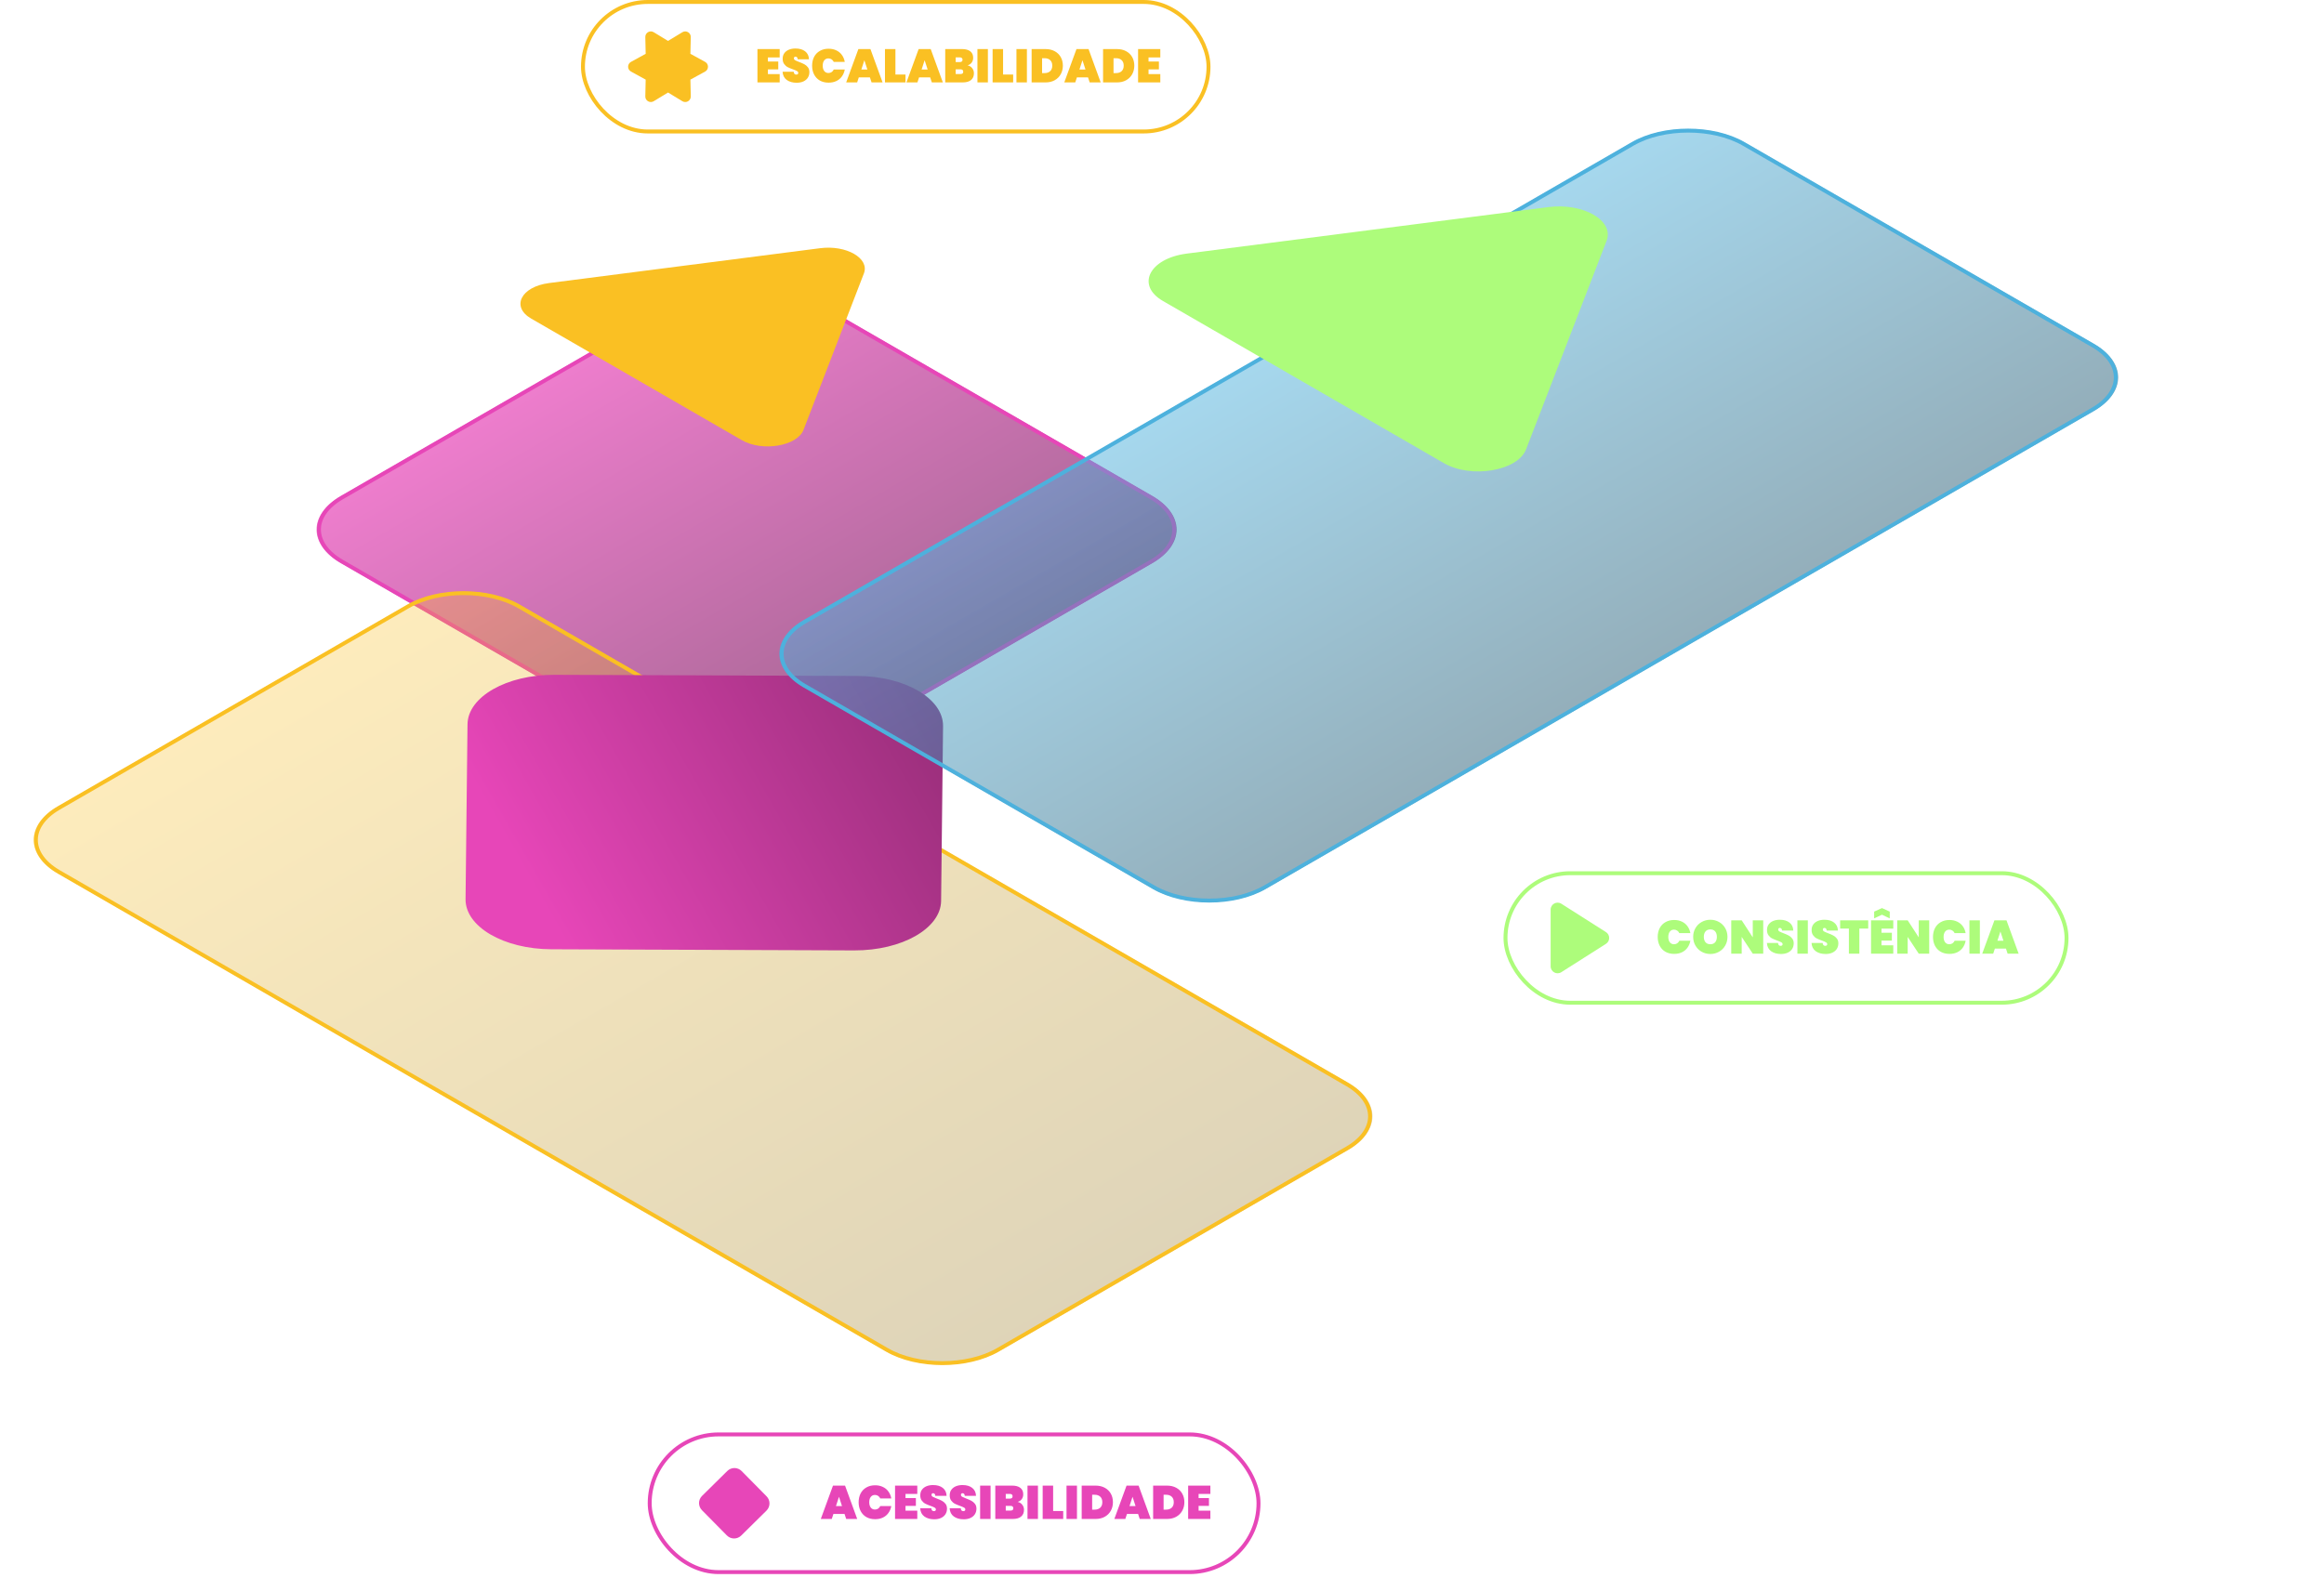 <svg width="592" height="402" viewBox="0 0 592 402" fill="none" xmlns="http://www.w3.org/2000/svg">
<path d="M153.947 384C132.358 345 155.94 291.452 431.957 320.5C612.5 339.5 630 271 532.5 235.5" stroke="white" stroke-dasharray="6 6"/>
<path d="M370.5 240C191.5 210.333 -108.1 140.8 125.5 100C359.1 59.2 354.5 26 323 14.5" stroke="white" stroke-dasharray="6 6"/>
<g filter="url(#filter0_b_10_446)">
<path d="M175.626 75.173L86.668 126.529C78.628 131.17 78.628 138.695 86.668 143.336L175.626 194.692C183.666 199.333 196.7 199.333 204.74 194.692L293.699 143.336C301.738 138.695 301.738 131.17 293.699 126.529L204.74 75.173C196.7 70.532 183.666 70.532 175.626 75.173Z" fill="url(#paint0_linear_10_446)" fill-opacity="0.7"/>
<path d="M87.101 126.779L176.059 75.423C183.86 70.92 196.507 70.92 204.307 75.423L293.266 126.779C301.066 131.282 301.066 138.583 293.266 143.086L204.307 194.442C196.507 198.945 183.86 198.945 176.059 194.442L87.101 143.086C79.3 138.583 79.3 131.282 87.101 126.779Z" stroke="#E746B8"/>
</g>
<g filter="url(#filter1_d_10_446)">
<path d="M135.325 83.186L188.985 114.164C194.188 117.168 203.082 115.674 204.683 111.528L220.067 71.665C221.553 67.819 215.604 64.385 208.937 65.24L139.887 74.121C132.704 75.045 130.116 80.179 135.319 83.183L135.325 83.186Z" fill="#FAC023"/>
</g>
<g filter="url(#filter2_b_10_446)">
<path d="M103.515 154.262L14.557 205.618C6.517 210.259 6.517 217.784 14.557 222.426L225.508 344.208C233.547 348.849 246.582 348.849 254.622 344.208L343.58 292.852C351.62 288.211 351.62 280.686 343.58 276.044L132.629 154.262C124.59 149.621 111.555 149.621 103.515 154.262Z" fill="url(#paint1_linear_10_446)" fill-opacity="0.3"/>
<path d="M14.99 205.868L103.948 154.512C111.749 150.009 124.396 150.009 132.196 154.512L343.147 276.294C350.948 280.798 350.948 288.099 343.147 292.602L254.189 343.958C246.388 348.461 233.741 348.461 225.941 343.958L14.99 222.176C7.189 217.672 7.189 210.371 14.99 205.868Z" stroke="#FAC023"/>
</g>
<g filter="url(#filter3_d_10_446)">
<path d="M119.09 186.558L118.592 231.107C118.513 238.117 128.293 243.836 140.436 243.881L217.602 244.169C229.744 244.214 239.651 238.568 239.73 231.558L240.228 187.01C240.307 180 230.527 174.281 218.384 174.236L141.218 173.948C129.075 173.903 119.168 179.549 119.09 186.558Z" fill="url(#paint2_linear_10_446)"/>
</g>
<g filter="url(#filter4_b_10_446)">
<path d="M415.478 36.404L204.527 158.186C196.487 162.827 196.487 170.352 204.527 174.993L293.485 226.349C301.525 230.99 314.559 230.99 322.599 226.349L533.55 104.567C541.589 99.926 541.589 92.401 533.55 87.759L444.591 36.404C436.552 31.762 423.517 31.762 415.478 36.404Z" fill="url(#paint3_linear_10_446)" fill-opacity="0.5"/>
<path d="M204.96 158.436L415.911 36.654C423.711 32.151 436.358 32.151 444.158 36.654L533.117 88.009C540.917 92.513 540.917 99.814 533.117 104.317L322.166 226.099C314.365 230.602 301.719 230.602 293.918 226.099L204.96 174.743C197.159 170.24 197.159 162.939 204.96 158.436Z" stroke="#4DB1DD"/>
</g>
<g filter="url(#filter5_d_10_446)">
<path d="M296.254 78.703L367.809 120.012C374.748 124.017 386.607 122.025 388.741 116.496L409.257 63.339C411.238 58.211 403.305 53.631 394.415 54.771L302.337 66.614C292.759 67.847 289.308 74.693 296.246 78.698L296.254 78.703Z" fill="#ADFC7B"/>
</g>
<rect x="383.5" y="222.5" width="142.913" height="33" rx="16.5" stroke="#ADFC7B"/>
<path d="M395 231.779V246.222C395 247.623 396.545 248.471 397.727 247.72L409.09 240.498C410.187 239.801 410.187 238.2 409.09 237.502L397.727 230.28C396.545 229.529 395 230.377 395 231.778V231.779Z" fill="#ADFC7B"/>
<path d="M422.273 238.74C422.273 237.9 422.441 237.152 422.777 236.496C423.121 235.84 423.609 235.332 424.241 234.972C424.873 234.604 425.617 234.42 426.473 234.42C427.209 234.42 427.865 234.56 428.441 234.84C429.025 235.112 429.497 235.5 429.857 236.004C430.225 236.508 430.469 237.096 430.589 237.768H427.781C427.653 237.488 427.469 237.272 427.229 237.12C426.997 236.96 426.729 236.88 426.425 236.88C425.977 236.88 425.621 237.048 425.357 237.384C425.101 237.72 424.973 238.172 424.973 238.74C424.973 239.308 425.101 239.76 425.357 240.096C425.621 240.432 425.977 240.6 426.425 240.6C426.729 240.6 426.997 240.524 427.229 240.372C427.469 240.212 427.653 239.992 427.781 239.712H430.589C430.469 240.384 430.225 240.972 429.857 241.476C429.497 241.98 429.025 242.372 428.441 242.652C427.865 242.924 427.209 243.06 426.473 243.06C425.617 243.06 424.873 242.88 424.241 242.52C423.609 242.152 423.121 241.64 422.777 240.984C422.441 240.328 422.273 239.58 422.273 238.74ZM435.688 243.084C434.888 243.084 434.152 242.896 433.48 242.52C432.816 242.144 432.288 241.624 431.896 240.96C431.504 240.296 431.308 239.548 431.308 238.716C431.308 237.884 431.504 237.136 431.896 236.472C432.288 235.808 432.816 235.292 433.48 234.924C434.152 234.548 434.888 234.36 435.688 234.36C436.488 234.36 437.22 234.548 437.884 234.924C438.548 235.292 439.072 235.808 439.456 236.472C439.848 237.136 440.044 237.884 440.044 238.716C440.044 239.548 439.848 240.296 439.456 240.96C439.072 241.624 438.544 242.144 437.872 242.52C437.208 242.896 436.48 243.084 435.688 243.084ZM435.688 240.6C436.216 240.6 436.624 240.432 436.912 240.096C437.2 239.752 437.344 239.292 437.344 238.716C437.344 238.132 437.2 237.672 436.912 237.336C436.624 236.992 436.216 236.82 435.688 236.82C435.152 236.82 434.74 236.992 434.452 237.336C434.164 237.672 434.02 238.132 434.02 238.716C434.02 239.292 434.164 239.752 434.452 240.096C434.74 240.432 435.152 240.6 435.688 240.6ZM449.153 243H446.489L443.669 238.728V243H441.005V234.504H443.669L446.489 238.848V234.504H449.153V243ZM453.68 243.084C452.664 243.084 451.824 242.848 451.16 242.376C450.504 241.896 450.148 241.196 450.092 240.276H452.924C452.964 240.764 453.18 241.008 453.572 241.008C453.716 241.008 453.836 240.976 453.932 240.912C454.036 240.84 454.088 240.732 454.088 240.588C454.088 240.388 453.98 240.228 453.764 240.108C453.548 239.98 453.212 239.836 452.756 239.676C452.212 239.484 451.76 239.296 451.4 239.112C451.048 238.928 450.744 238.66 450.488 238.308C450.232 237.956 450.108 237.504 450.116 236.952C450.116 236.4 450.256 235.932 450.536 235.548C450.824 235.156 451.212 234.86 451.7 234.66C452.196 234.46 452.752 234.36 453.368 234.36C454.408 234.36 455.232 234.6 455.84 235.08C456.456 235.56 456.78 236.236 456.812 237.108H453.944C453.936 236.868 453.876 236.696 453.764 236.592C453.652 236.488 453.516 236.436 453.356 236.436C453.244 236.436 453.152 236.476 453.08 236.556C453.008 236.628 452.972 236.732 452.972 236.868C452.972 237.06 453.076 237.22 453.284 237.348C453.5 237.468 453.84 237.616 454.304 237.792C454.84 237.992 455.28 238.184 455.624 238.368C455.976 238.552 456.28 238.808 456.536 239.136C456.792 239.464 456.92 239.876 456.92 240.372C456.92 240.892 456.792 241.36 456.536 241.776C456.28 242.184 455.908 242.504 455.42 242.736C454.932 242.968 454.352 243.084 453.68 243.084ZM460.52 234.504V243H457.856V234.504H460.52ZM465.048 243.084C464.032 243.084 463.192 242.848 462.528 242.376C461.872 241.896 461.516 241.196 461.46 240.276H464.292C464.332 240.764 464.548 241.008 464.94 241.008C465.084 241.008 465.204 240.976 465.3 240.912C465.404 240.84 465.456 240.732 465.456 240.588C465.456 240.388 465.348 240.228 465.132 240.108C464.916 239.98 464.58 239.836 464.124 239.676C463.58 239.484 463.128 239.296 462.768 239.112C462.416 238.928 462.112 238.66 461.856 238.308C461.6 237.956 461.476 237.504 461.484 236.952C461.484 236.4 461.624 235.932 461.904 235.548C462.192 235.156 462.58 234.86 463.068 234.66C463.564 234.46 464.12 234.36 464.736 234.36C465.776 234.36 466.6 234.6 467.208 235.08C467.824 235.56 468.148 236.236 468.18 237.108H465.312C465.304 236.868 465.244 236.696 465.132 236.592C465.02 236.488 464.884 236.436 464.724 236.436C464.612 236.436 464.52 236.476 464.448 236.556C464.376 236.628 464.34 236.732 464.34 236.868C464.34 237.06 464.444 237.22 464.652 237.348C464.868 237.468 465.208 237.616 465.672 237.792C466.208 237.992 466.648 238.184 466.992 238.368C467.344 238.552 467.648 238.808 467.904 239.136C468.16 239.464 468.288 239.876 468.288 240.372C468.288 240.892 468.16 241.36 467.904 241.776C467.648 242.184 467.276 242.504 466.788 242.736C466.3 242.968 465.72 243.084 465.048 243.084ZM475.896 234.504V236.616H473.64V243H470.976V236.616H468.744V234.504H475.896ZM479.282 236.628V237.672H481.922V239.676H479.282V240.876H482.282V243H476.618V234.504H482.282V236.628H479.282ZM479.402 233.076L477.41 234.012V232.284L479.402 231.384L481.382 232.284V234.012L479.402 233.076ZM491.434 243H488.77L485.95 238.728V243H483.286V234.504H485.95L488.77 238.848V234.504H491.434V243ZM492.398 238.74C492.398 237.9 492.566 237.152 492.902 236.496C493.246 235.84 493.734 235.332 494.366 234.972C494.998 234.604 495.742 234.42 496.598 234.42C497.334 234.42 497.99 234.56 498.566 234.84C499.15 235.112 499.622 235.5 499.982 236.004C500.35 236.508 500.594 237.096 500.714 237.768H497.906C497.778 237.488 497.594 237.272 497.354 237.12C497.122 236.96 496.854 236.88 496.55 236.88C496.102 236.88 495.746 237.048 495.482 237.384C495.226 237.72 495.098 238.172 495.098 238.74C495.098 239.308 495.226 239.76 495.482 240.096C495.746 240.432 496.102 240.6 496.55 240.6C496.854 240.6 497.122 240.524 497.354 240.372C497.594 240.212 497.778 239.992 497.906 239.712H500.714C500.594 240.384 500.35 240.972 499.982 241.476C499.622 241.98 499.15 242.372 498.566 242.652C497.99 242.924 497.334 243.06 496.598 243.06C495.742 243.06 494.998 242.88 494.366 242.52C493.734 242.152 493.246 241.64 492.902 240.984C492.566 240.328 492.398 239.58 492.398 238.74ZM504.337 234.504V243H501.673V234.504H504.337ZM510.988 241.716H508.156L507.736 243H504.94L508.048 234.504H511.12L514.216 243H511.408L510.988 241.716ZM510.34 239.712L509.572 237.348L508.804 239.712H510.34Z" fill="#ADFC7B"/>
<rect x="148.5" y="0.5" width="159.346" height="33" rx="16.5" stroke="#FAC023"/>
<path d="M164.383 24.56L164.478 20.287L160.731 18.233C159.756 17.7 159.756 16.3 160.731 15.767L164.478 13.713L164.383 9.44C164.358 8.33 165.571 7.63 166.521 8.207L170.173 10.426L173.826 8.207C174.775 7.631 175.986 8.33 175.963 9.44L175.869 13.713L179.616 15.767C180.59 16.3 180.59 17.7 179.616 18.233L175.869 20.287L175.963 24.56C175.988 25.671 174.775 26.37 173.826 25.793L170.173 23.574L166.521 25.793C165.571 26.369 164.36 25.671 164.383 24.56Z" fill="#FAC023"/>
<path d="M195.61 14.628V15.672H198.25V17.676H195.61V18.876H198.61V21H192.946V12.504H198.61V14.628H195.61ZM202.938 21.084C201.922 21.084 201.082 20.848 200.418 20.376C199.762 19.896 199.406 19.196 199.35 18.276H202.182C202.222 18.764 202.438 19.008 202.83 19.008C202.974 19.008 203.094 18.976 203.19 18.912C203.294 18.84 203.346 18.732 203.346 18.588C203.346 18.388 203.238 18.228 203.022 18.108C202.806 17.98 202.47 17.836 202.014 17.676C201.47 17.484 201.018 17.296 200.658 17.112C200.306 16.928 200.002 16.66 199.746 16.308C199.49 15.956 199.366 15.504 199.374 14.952C199.374 14.4 199.514 13.932 199.794 13.548C200.082 13.156 200.47 12.86 200.958 12.66C201.454 12.46 202.01 12.36 202.626 12.36C203.666 12.36 204.49 12.6 205.098 13.08C205.714 13.56 206.038 14.236 206.07 15.108H203.202C203.194 14.868 203.134 14.696 203.022 14.592C202.91 14.488 202.774 14.436 202.614 14.436C202.502 14.436 202.41 14.476 202.338 14.556C202.266 14.628 202.23 14.732 202.23 14.868C202.23 15.06 202.334 15.22 202.542 15.348C202.758 15.468 203.098 15.616 203.562 15.792C204.098 15.992 204.538 16.184 204.882 16.368C205.234 16.552 205.538 16.808 205.794 17.136C206.05 17.464 206.178 17.876 206.178 18.372C206.178 18.892 206.05 19.36 205.794 19.776C205.538 20.184 205.166 20.504 204.678 20.736C204.19 20.968 203.61 21.084 202.938 21.084ZM206.874 16.74C206.874 15.9 207.042 15.152 207.378 14.496C207.722 13.84 208.21 13.332 208.842 12.972C209.474 12.604 210.218 12.42 211.074 12.42C211.81 12.42 212.466 12.56 213.042 12.84C213.626 13.112 214.098 13.5 214.458 14.004C214.826 14.508 215.07 15.096 215.19 15.768H212.382C212.254 15.488 212.07 15.272 211.83 15.12C211.598 14.96 211.33 14.88 211.026 14.88C210.578 14.88 210.222 15.048 209.958 15.384C209.702 15.72 209.574 16.172 209.574 16.74C209.574 17.308 209.702 17.76 209.958 18.096C210.222 18.432 210.578 18.6 211.026 18.6C211.33 18.6 211.598 18.524 211.83 18.372C212.07 18.212 212.254 17.992 212.382 17.712H215.19C215.07 18.384 214.826 18.972 214.458 19.476C214.098 19.98 213.626 20.372 213.042 20.652C212.466 20.924 211.81 21.06 211.074 21.06C210.218 21.06 209.474 20.88 208.842 20.52C208.21 20.152 207.722 19.64 207.378 18.984C207.042 18.328 206.874 17.58 206.874 16.74ZM221.597 19.716H218.765L218.345 21H215.549L218.657 12.504H221.729L224.825 21H222.017L221.597 19.716ZM220.949 17.712L220.181 15.348L219.413 17.712H220.949ZM228.095 18.984H230.663V21H225.431V12.504H228.095V18.984ZM236.949 19.716H234.117L233.697 21H230.901L234.009 12.504H237.081L240.177 21H237.369L236.949 19.716ZM236.301 17.712L235.533 15.348L234.765 17.712H236.301ZM246.47 16.644C246.982 16.764 247.378 17.012 247.658 17.388C247.946 17.756 248.09 18.184 248.09 18.672C248.09 19.416 247.842 19.992 247.346 20.4C246.858 20.8 246.154 21 245.234 21H240.782V12.504H245.114C245.978 12.504 246.658 12.692 247.154 13.068C247.65 13.444 247.898 13.992 247.898 14.712C247.898 15.208 247.766 15.628 247.502 15.972C247.246 16.308 246.902 16.532 246.47 16.644ZM243.446 15.816H244.478C244.718 15.816 244.894 15.768 245.006 15.672C245.126 15.576 245.186 15.428 245.186 15.228C245.186 15.02 245.126 14.868 245.006 14.772C244.894 14.668 244.718 14.616 244.478 14.616H243.446V15.816ZM244.658 18.864C244.898 18.864 245.074 18.82 245.186 18.732C245.306 18.636 245.366 18.484 245.366 18.276C245.366 17.868 245.13 17.664 244.658 17.664H243.446V18.864H244.658ZM251.649 12.504V21H248.985V12.504H251.649ZM255.516 18.984H258.084V21H252.852V12.504H255.516V18.984ZM261.587 12.504V21H258.923V12.504H261.587ZM266.33 12.504C267.218 12.504 267.994 12.684 268.658 13.044C269.33 13.404 269.846 13.904 270.206 14.544C270.566 15.184 270.746 15.912 270.746 16.728C270.746 17.536 270.566 18.264 270.206 18.912C269.846 19.56 269.33 20.072 268.658 20.448C267.994 20.816 267.218 21 266.33 21H262.79V12.504H266.33ZM266.09 18.624C266.69 18.624 267.166 18.46 267.518 18.132C267.87 17.804 268.046 17.336 268.046 16.728C268.046 16.12 267.87 15.652 267.518 15.324C267.166 14.996 266.69 14.832 266.09 14.832H265.454V18.624H266.09ZM277.156 19.716H274.324L273.904 21H271.108L274.216 12.504H277.288L280.384 21H277.576L277.156 19.716ZM276.508 17.712L275.74 15.348L274.972 17.712H276.508ZM284.529 12.504C285.417 12.504 286.193 12.684 286.857 13.044C287.529 13.404 288.045 13.904 288.405 14.544C288.765 15.184 288.945 15.912 288.945 16.728C288.945 17.536 288.765 18.264 288.405 18.912C288.045 19.56 287.529 20.072 286.857 20.448C286.193 20.816 285.417 21 284.529 21H280.989V12.504H284.529ZM284.289 18.624C284.889 18.624 285.365 18.46 285.717 18.132C286.069 17.804 286.245 17.336 286.245 16.728C286.245 16.12 286.069 15.652 285.717 15.324C285.365 14.996 284.889 14.832 284.289 14.832H283.653V18.624H284.289ZM292.571 14.628V15.672H295.211V17.676H292.571V18.876H295.571V21H289.907V12.504H295.571V14.628H292.571Z" fill="#FAC023"/>
<rect x="165.5" y="365.5" width="155.084" height="35.084" rx="17.542" stroke="#E746B8"/>
<path d="M185.272 374.811L178.834 381.166C177.821 382.166 177.811 383.798 178.811 384.811L185.166 391.249C186.166 392.262 187.798 392.273 188.811 391.273L195.249 384.917C196.262 383.917 196.273 382.285 195.273 381.272L188.917 374.834C187.917 373.821 186.285 373.811 185.272 374.811Z" fill="#E746B8"/>
<path d="M215.131 385.758H212.299L211.879 387.042H209.083L212.191 378.546H215.263L218.359 387.042H215.551L215.131 385.758ZM214.483 383.754L213.715 381.39L212.947 383.754H214.483ZM218.725 382.782C218.725 381.942 218.893 381.194 219.229 380.538C219.573 379.882 220.061 379.374 220.693 379.014C221.325 378.646 222.069 378.462 222.925 378.462C223.661 378.462 224.317 378.602 224.893 378.882C225.477 379.154 225.949 379.542 226.309 380.046C226.677 380.55 226.921 381.138 227.041 381.81H224.233C224.105 381.53 223.921 381.314 223.681 381.162C223.449 381.002 223.181 380.922 222.877 380.922C222.429 380.922 222.073 381.09 221.809 381.426C221.553 381.762 221.425 382.214 221.425 382.782C221.425 383.35 221.553 383.802 221.809 384.138C222.073 384.474 222.429 384.642 222.877 384.642C223.181 384.642 223.449 384.566 223.681 384.414C223.921 384.254 224.105 384.034 224.233 383.754H227.041C226.921 384.426 226.677 385.014 226.309 385.518C225.949 386.022 225.477 386.414 224.893 386.694C224.317 386.966 223.661 387.102 222.925 387.102C222.069 387.102 221.325 386.922 220.693 386.562C220.061 386.194 219.573 385.682 219.229 385.026C218.893 384.37 218.725 383.622 218.725 382.782ZM230.664 380.67V381.714H233.304V383.718H230.664V384.918H233.664V387.042H228V378.546H233.664V380.67H230.664ZM237.992 387.126C236.976 387.126 236.136 386.89 235.472 386.418C234.816 385.938 234.46 385.238 234.404 384.318H237.236C237.276 384.806 237.492 385.05 237.884 385.05C238.028 385.05 238.148 385.018 238.244 384.954C238.348 384.882 238.4 384.774 238.4 384.63C238.4 384.43 238.292 384.27 238.076 384.15C237.86 384.022 237.524 383.878 237.068 383.718C236.524 383.526 236.072 383.338 235.712 383.154C235.36 382.97 235.056 382.702 234.8 382.35C234.544 381.998 234.42 381.546 234.428 380.994C234.428 380.442 234.568 379.974 234.848 379.59C235.136 379.198 235.524 378.902 236.012 378.702C236.508 378.502 237.064 378.402 237.68 378.402C238.72 378.402 239.544 378.642 240.152 379.122C240.768 379.602 241.092 380.278 241.124 381.15H238.256C238.248 380.91 238.188 380.738 238.076 380.634C237.964 380.53 237.828 380.478 237.668 380.478C237.556 380.478 237.464 380.518 237.392 380.598C237.32 380.67 237.284 380.774 237.284 380.91C237.284 381.102 237.388 381.262 237.596 381.39C237.812 381.51 238.152 381.658 238.616 381.834C239.152 382.034 239.592 382.226 239.936 382.41C240.288 382.594 240.592 382.85 240.848 383.178C241.104 383.506 241.232 383.918 241.232 384.414C241.232 384.934 241.104 385.402 240.848 385.818C240.592 386.226 240.22 386.546 239.732 386.778C239.244 387.01 238.664 387.126 237.992 387.126ZM245.492 387.126C244.476 387.126 243.636 386.89 242.972 386.418C242.316 385.938 241.96 385.238 241.904 384.318H244.736C244.776 384.806 244.992 385.05 245.384 385.05C245.528 385.05 245.648 385.018 245.744 384.954C245.848 384.882 245.9 384.774 245.9 384.63C245.9 384.43 245.792 384.27 245.576 384.15C245.36 384.022 245.024 383.878 244.568 383.718C244.024 383.526 243.572 383.338 243.212 383.154C242.86 382.97 242.556 382.702 242.3 382.35C242.044 381.998 241.92 381.546 241.928 380.994C241.928 380.442 242.068 379.974 242.348 379.59C242.636 379.198 243.024 378.902 243.512 378.702C244.008 378.502 244.564 378.402 245.18 378.402C246.22 378.402 247.044 378.642 247.652 379.122C248.268 379.602 248.592 380.278 248.624 381.15H245.756C245.748 380.91 245.688 380.738 245.576 380.634C245.464 380.53 245.328 380.478 245.168 380.478C245.056 380.478 244.964 380.518 244.892 380.598C244.82 380.67 244.784 380.774 244.784 380.91C244.784 381.102 244.888 381.262 245.096 381.39C245.312 381.51 245.652 381.658 246.116 381.834C246.652 382.034 247.092 382.226 247.436 382.41C247.788 382.594 248.092 382.85 248.348 383.178C248.604 383.506 248.732 383.918 248.732 384.414C248.732 384.934 248.604 385.402 248.348 385.818C248.092 386.226 247.72 386.546 247.232 386.778C246.744 387.01 246.164 387.126 245.492 387.126ZM252.332 378.546V387.042H249.668V378.546H252.332ZM259.223 382.686C259.735 382.806 260.131 383.054 260.411 383.43C260.699 383.798 260.843 384.226 260.843 384.714C260.843 385.458 260.595 386.034 260.099 386.442C259.611 386.842 258.907 387.042 257.987 387.042H253.535V378.546H257.867C258.731 378.546 259.411 378.734 259.907 379.11C260.403 379.486 260.651 380.034 260.651 380.754C260.651 381.25 260.519 381.67 260.255 382.014C259.999 382.35 259.655 382.574 259.223 382.686ZM256.199 381.858H257.231C257.471 381.858 257.647 381.81 257.759 381.714C257.879 381.618 257.939 381.47 257.939 381.27C257.939 381.062 257.879 380.91 257.759 380.814C257.647 380.71 257.471 380.658 257.231 380.658H256.199V381.858ZM257.411 384.906C257.651 384.906 257.827 384.862 257.939 384.774C258.059 384.678 258.119 384.526 258.119 384.318C258.119 383.91 257.883 383.706 257.411 383.706H256.199V384.906H257.411ZM264.402 378.546V387.042H261.738V378.546H264.402ZM268.269 385.026H270.837V387.042H265.605V378.546H268.269V385.026ZM274.34 378.546V387.042H271.676V378.546H274.34ZM279.083 378.546C279.971 378.546 280.747 378.726 281.411 379.086C282.083 379.446 282.599 379.946 282.959 380.586C283.319 381.226 283.499 381.954 283.499 382.77C283.499 383.578 283.319 384.306 282.959 384.954C282.599 385.602 282.083 386.114 281.411 386.49C280.747 386.858 279.971 387.042 279.083 387.042H275.543V378.546H279.083ZM278.843 384.666C279.443 384.666 279.919 384.502 280.271 384.174C280.623 383.846 280.799 383.378 280.799 382.77C280.799 382.162 280.623 381.694 280.271 381.366C279.919 381.038 279.443 380.874 278.843 380.874H278.207V384.666H278.843ZM289.909 385.758H287.077L286.657 387.042H283.861L286.969 378.546H290.041L293.137 387.042H290.329L289.909 385.758ZM289.261 383.754L288.493 381.39L287.725 383.754H289.261ZM297.282 378.546C298.17 378.546 298.946 378.726 299.61 379.086C300.282 379.446 300.798 379.946 301.158 380.586C301.518 381.226 301.698 381.954 301.698 382.77C301.698 383.578 301.518 384.306 301.158 384.954C300.798 385.602 300.282 386.114 299.61 386.49C298.946 386.858 298.17 387.042 297.282 387.042H293.742V378.546H297.282ZM297.042 384.666C297.642 384.666 298.118 384.502 298.47 384.174C298.822 383.846 298.998 383.378 298.998 382.77C298.998 382.162 298.822 381.694 298.47 381.366C298.118 381.038 297.642 380.874 297.042 380.874H296.406V384.666H297.042ZM305.324 380.67V381.714H307.964V383.718H305.324V384.918H308.324V387.042H302.66V378.546H308.324V380.67H305.324Z" fill="#E746B8"/>
<defs>
<filter id="filter0_b_10_446" x="44.638" y="35.692" width="291.09" height="198.481" filterUnits="userSpaceOnUse" color-interpolation-filters="sRGB">
<feFlood flood-opacity="0" result="BackgroundImageFix"/>
<feGaussianBlur in="BackgroundImageFix" stdDeviation="18"/>
<feComposite in2="SourceAlpha" operator="in" result="effect1_backgroundBlur_10_446"/>
<feBlend mode="normal" in="SourceGraphic" in2="effect1_backgroundBlur_10_446" result="shape"/>
</filter>
<filter id="filter1_d_10_446" x="104.18" y="34.708" width="144.517" height="107.438" filterUnits="userSpaceOnUse" color-interpolation-filters="sRGB">
<feFlood flood-opacity="0" result="BackgroundImageFix"/>
<feColorMatrix in="SourceAlpha" type="matrix" values="0 0 0 0 0 0 0 0 0 0 0 0 0 0 0 0 0 0 127 0" result="hardAlpha"/>
<feOffset dy="-2"/>
<feGaussianBlur stdDeviation="14.2"/>
<feComposite in2="hardAlpha" operator="out"/>
<feColorMatrix type="matrix" values="0 0 0 0 0.967 0 0 0 0 0.967 0 0 0 0 0.967 0 0 0 0.35 0"/>
<feBlend mode="normal" in2="BackgroundImageFix" result="effect1_dropShadow_10_446"/>
<feBlend mode="normal" in="SourceGraphic" in2="effect1_dropShadow_10_446" result="shape"/>
</filter>
<filter id="filter2_b_10_446" x="-27.473" y="114.781" width="413.083" height="268.907" filterUnits="userSpaceOnUse" color-interpolation-filters="sRGB">
<feFlood flood-opacity="0" result="BackgroundImageFix"/>
<feGaussianBlur in="BackgroundImageFix" stdDeviation="18"/>
<feComposite in2="SourceAlpha" operator="in" result="effect1_backgroundBlur_10_446"/>
<feBlend mode="normal" in="SourceGraphic" in2="effect1_backgroundBlur_10_446" result="shape"/>
</filter>
<filter id="filter3_d_10_446" x="90.191" y="143.548" width="178.437" height="127.021" filterUnits="userSpaceOnUse" color-interpolation-filters="sRGB">
<feFlood flood-opacity="0" result="BackgroundImageFix"/>
<feColorMatrix in="SourceAlpha" type="matrix" values="0 0 0 0 0 0 0 0 0 0 0 0 0 0 0 0 0 0 127 0" result="hardAlpha"/>
<feOffset dy="-2"/>
<feGaussianBlur stdDeviation="14.2"/>
<feComposite in2="hardAlpha" operator="out"/>
<feColorMatrix type="matrix" values="0 0 0 0 0.967 0 0 0 0 0.967 0 0 0 0 0.967 0 0 0 0.35 0"/>
<feBlend mode="normal" in2="BackgroundImageFix" result="effect1_dropShadow_10_446"/>
<feBlend mode="normal" in="SourceGraphic" in2="effect1_dropShadow_10_446" result="shape"/>
</filter>
<filter id="filter4_b_10_446" x="162.497" y="-3.077" width="413.083" height="268.907" filterUnits="userSpaceOnUse" color-interpolation-filters="sRGB">
<feFlood flood-opacity="0" result="BackgroundImageFix"/>
<feGaussianBlur in="BackgroundImageFix" stdDeviation="18"/>
<feComposite in2="SourceAlpha" operator="in" result="effect1_backgroundBlur_10_446"/>
<feBlend mode="normal" in="SourceGraphic" in2="effect1_backgroundBlur_10_446" result="shape"/>
</filter>
<filter id="filter5_d_10_446" x="264.193" y="24.195" width="173.77" height="124.326" filterUnits="userSpaceOnUse" color-interpolation-filters="sRGB">
<feFlood flood-opacity="0" result="BackgroundImageFix"/>
<feColorMatrix in="SourceAlpha" type="matrix" values="0 0 0 0 0 0 0 0 0 0 0 0 0 0 0 0 0 0 127 0" result="hardAlpha"/>
<feOffset dy="-2"/>
<feGaussianBlur stdDeviation="14.2"/>
<feComposite in2="hardAlpha" operator="out"/>
<feColorMatrix type="matrix" values="0 0 0 0 0.967 0 0 0 0 0.967 0 0 0 0 0.967 0 0 0 0.35 0"/>
<feBlend mode="normal" in2="BackgroundImageFix" result="effect1_dropShadow_10_446"/>
<feBlend mode="normal" in="SourceGraphic" in2="effect1_dropShadow_10_446" result="shape"/>
</filter>
<linearGradient id="paint0_linear_10_446" x1="131.147" y1="100.851" x2="190.175" y2="203.1" gradientUnits="userSpaceOnUse">
<stop stop-color="#E746B8"/>
<stop offset="1" stop-color="#812767"/>
</linearGradient>
<linearGradient id="paint1_linear_10_446" x1="59.036" y1="179.94" x2="179.053" y2="387.833" gradientUnits="userSpaceOnUse">
<stop stop-color="#FAC023"/>
<stop offset="1" stop-color="#947215"/>
</linearGradient>
<linearGradient id="paint2_linear_10_446" x1="137.949" y1="231.794" x2="264.268" y2="159.911" gradientUnits="userSpaceOnUse">
<stop stop-color="#E746B8"/>
<stop offset="1" stop-color="#812767"/>
</linearGradient>
<linearGradient id="paint3_linear_10_446" x1="310.002" y1="97.295" x2="369.031" y2="199.544" gradientUnits="userSpaceOnUse">
<stop stop-color="#4DB1DD"/>
<stop offset="1" stop-color="#295F77"/>
</linearGradient>
</defs>
</svg>
